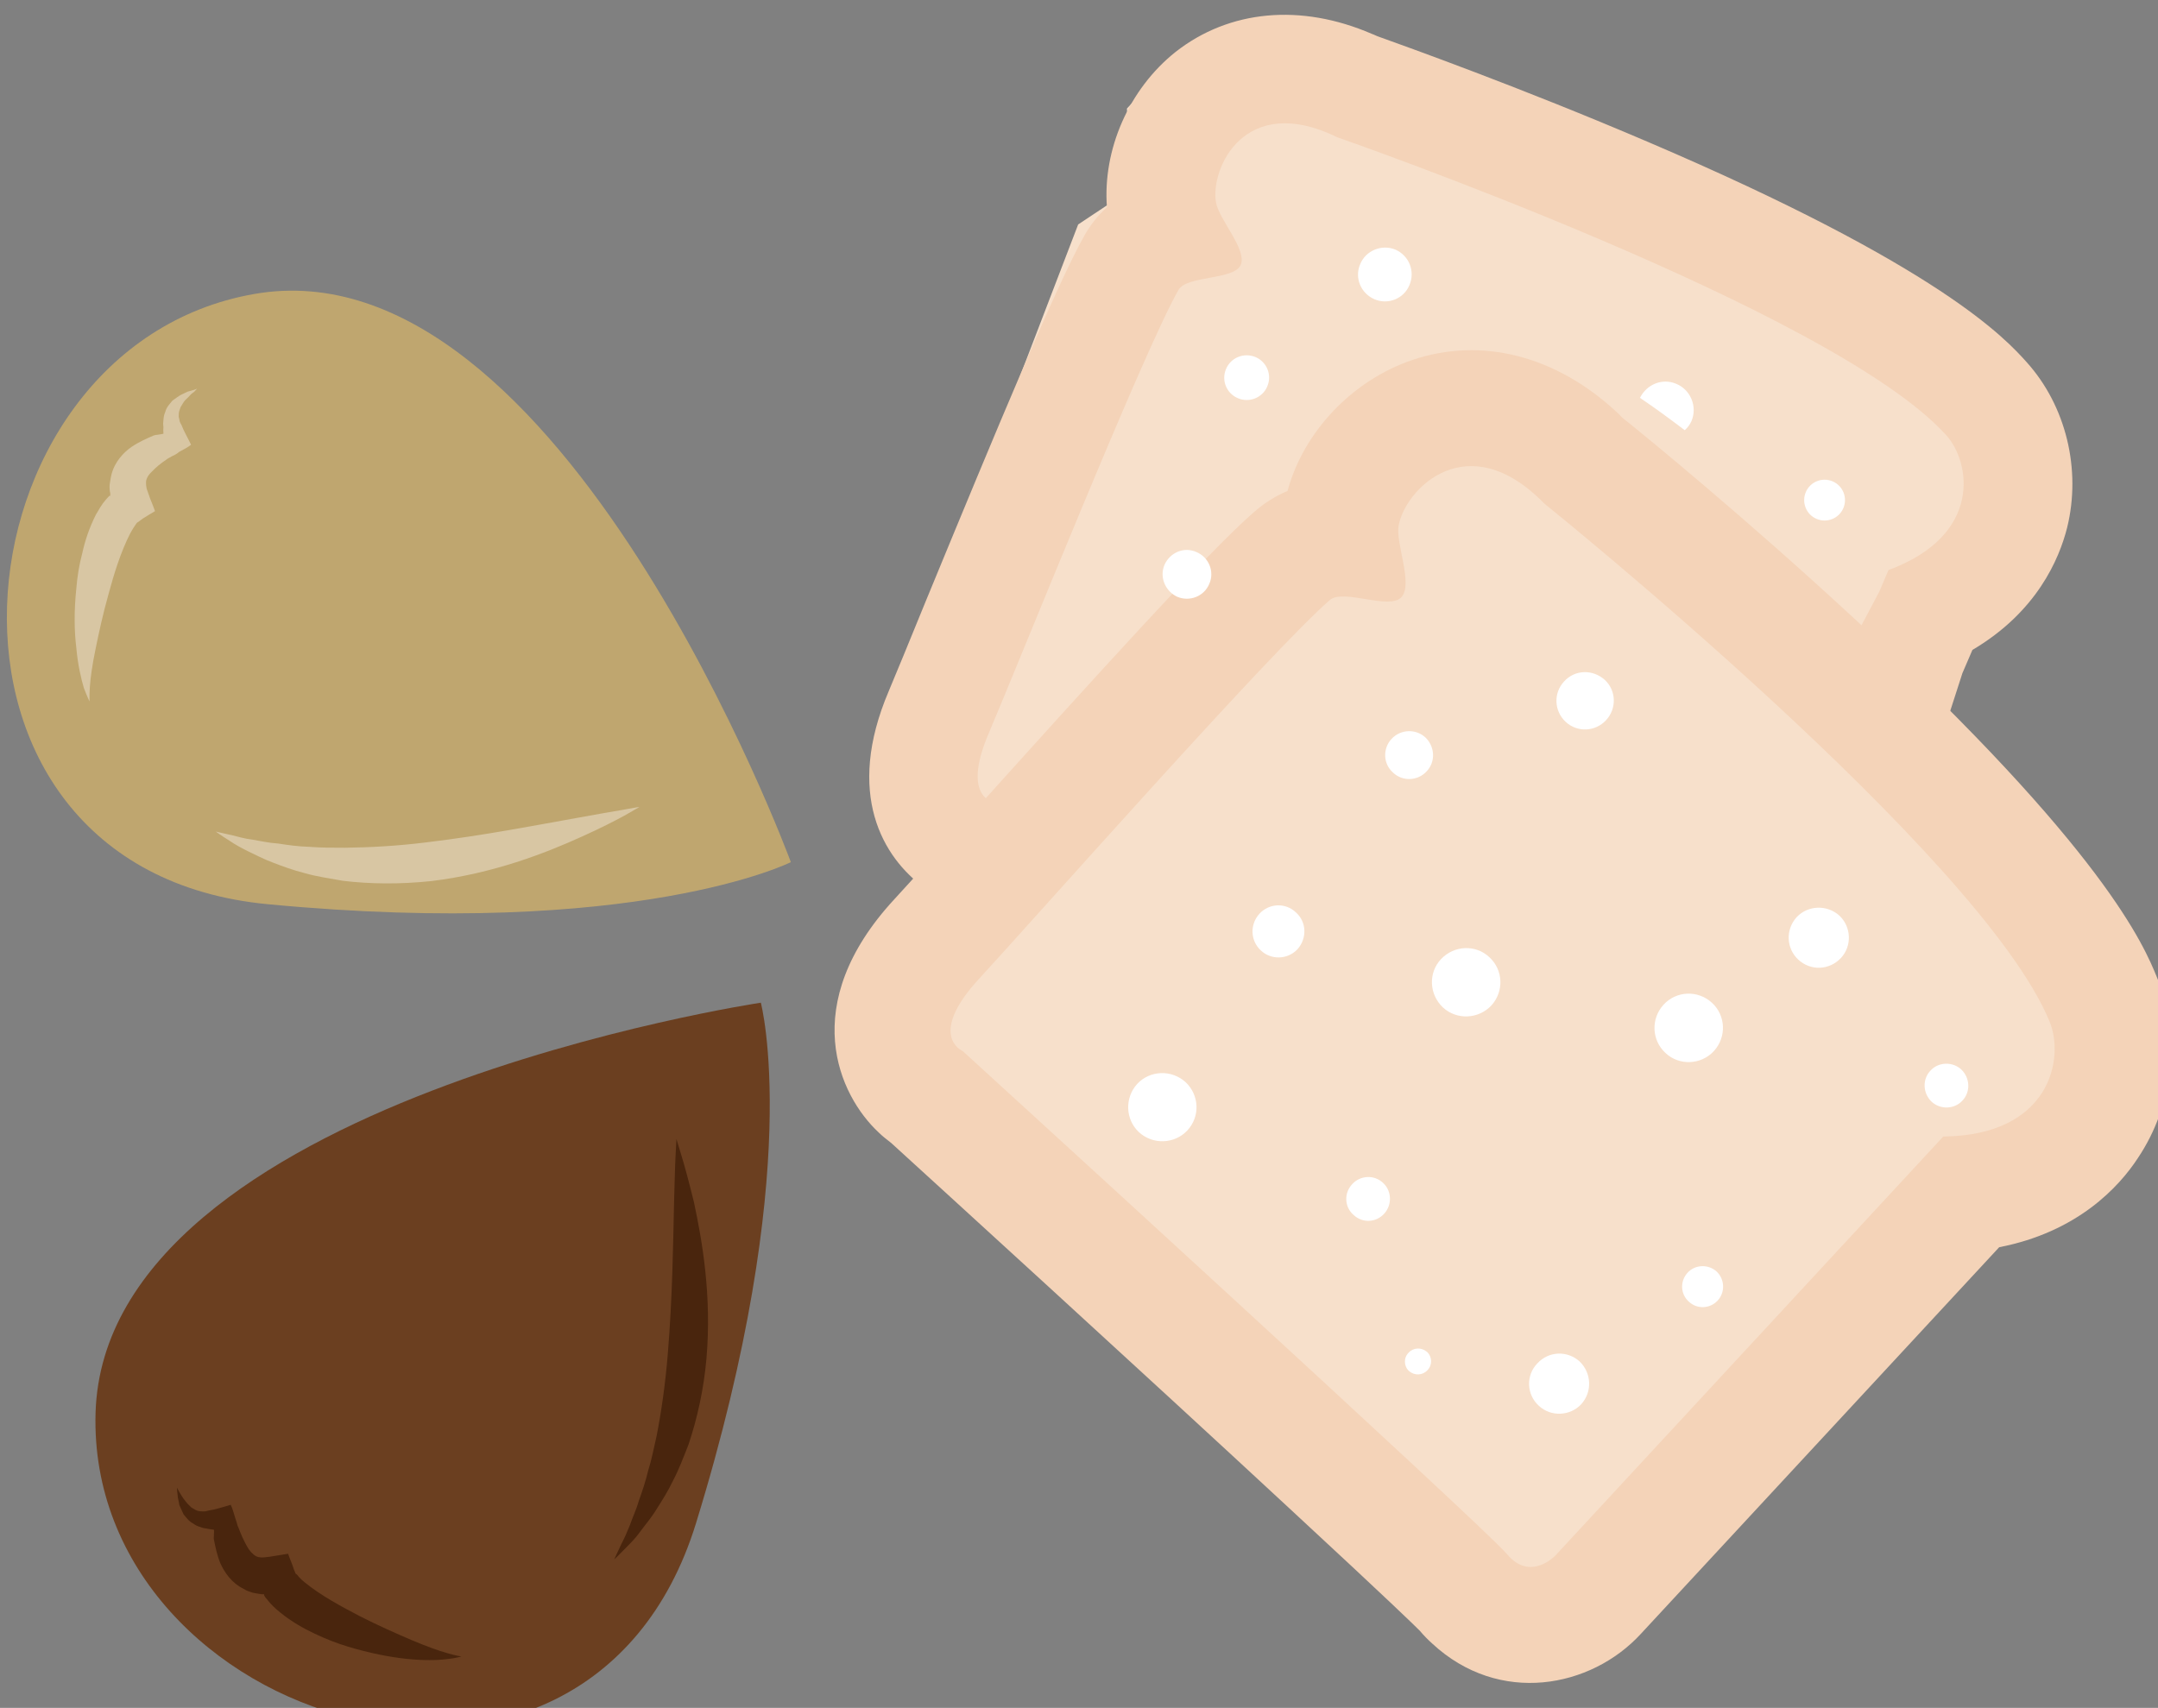 <?xml version="1.0" encoding="UTF-8" standalone="no"?>
<!-- Created with Inkscape (http://www.inkscape.org/) -->

<svg
   xmlns:dc="http://purl.org/dc/elements/1.1/"
   xmlns:cc="http://creativecommons.org/ns#"
   xmlns:rdf="http://www.w3.org/1999/02/22-rdf-syntax-ns#"
   xmlns:svg="http://www.w3.org/2000/svg"
   xmlns="http://www.w3.org/2000/svg"
   xmlns:sodipodi="http://sodipodi.sourceforge.net/DTD/sodipodi-0.dtd"
   xmlns:inkscape="http://www.inkscape.org/namespaces/inkscape"
   width="1432.992mm"
   height="1134.268mm"
   viewBox="0 0 1432.992 1134.268"
   version="1.1"
   id="svg8"
   sodipodi:docname="Chlebíček pohankový pufovaný.svg"
   inkscape:version="0.92.4 (5da689c313, 2019-01-14)">
  <rect x="0" y="0" width="1432.992" height="1134.268" fill="#808080" stroke="none"/>
  <defs
     id="defs2">
    <style
       type="text/css"
       id="style2">
   <![CDATA[
    .fil0 {fill:#FFF5D8}
    .fil5 {fill:#E8BB72}
    .fil3 {fill:#F5ECC3}
    .fil6 {fill:#DAC477}
    .fil2 {fill:#630808}
    .fil4 {fill:#96BD49}
    .fil1 {fill:#E83F3F}
   ]]>
  </style>
    <style
       type="text/css"
       id="style2-9">
   <![CDATA[
    .fil3 {fill:black;fill-rule:nonzero}
    .fil1 {fill:#BA855A;fill-rule:nonzero}
    .fil5 {fill:#BC976C;fill-rule:nonzero}
    .fil4 {fill:#CCAA79;fill-rule:nonzero}
    .fil7 {fill:#CCAA7A;fill-rule:nonzero}
    .fil6 {fill:#D7B985;fill-rule:nonzero}
    .fil0 {fill:#DDC8B1;fill-rule:nonzero}
    .fil2 {fill:white;fill-rule:nonzero}
   ]]>
  </style>
    <style
       type="text/css"
       id="style2-4">
   <![CDATA[
    .fil2 {fill:#B00202}
    .fil0 {fill:#662E12;fill-rule:nonzero}
    .fil6 {fill:#AAA494;fill-rule:nonzero}
    .fil8 {fill:#BFB7A5;fill-rule:nonzero}
    .fil5 {fill:#D8D8D8;fill-rule:nonzero}
    .fil1 {fill:#D90909;fill-rule:nonzero}
    .fil7 {fill:#E5E1DA;fill-rule:nonzero}
    .fil4 {fill:#E6E6E6;fill-rule:nonzero}
    .fil3 {fill:#F4F2F2;fill-rule:nonzero}
    .fil9 {fill:white;fill-rule:nonzero}
   ]]>
  </style>
    <style
       type="text/css"
       id="style2-2"><![CDATA[
    .fil1 {fill:#BC976C;fill-rule:nonzero}
    .fil2 {fill:#CCAA79;fill-rule:nonzero}
    .fil5 {fill:#CCAA7A;fill-rule:nonzero}
    .fil3 {fill:#D7B985;fill-rule:nonzero}
    .fil0 {fill:#E5D455;fill-rule:nonzero}
    .fil4 {fill:#FCED56;fill-rule:nonzero}
   ]]></style>
    <style
       type="text/css"
       id="style2-3"><![CDATA[
    .fil4 {fill:#E4DF9E;fill-rule:nonzero}
    .fil5 {fill:#5E8015;fill-rule:nonzero}
    .fil3 {fill:#B26118;fill-rule:nonzero}
    .fil1 {fill:#CCCCCC;fill-rule:nonzero}
    .fil2 {fill:#E2B524;fill-rule:nonzero}
    .fil0 {fill:white;fill-rule:nonzero}
   ]]></style>
    <style
       type="text/css"
       id="style2-91">
   <![CDATA[
    .fil0 {fill:#FEFEFE}
    .fil9 {fill:#FFED00}
    .fil2 {fill:#BC976C;fill-rule:nonzero}
    .fil3 {fill:#CCAA79;fill-rule:nonzero}
    .fil6 {fill:#CCAA7A;fill-rule:nonzero}
    .fil4 {fill:#D7B985;fill-rule:nonzero}
    .fil1 {fill:#E5D455;fill-rule:nonzero}
    .fil5 {fill:#FCED56;fill-rule:nonzero}
    .fil7 {fill:#ADDDF6;}
    .fil8 {fill:#40A4B1;}
   ]]>
  </style>
    <style
       type="text/css"
       id="style2-37">
   <![CDATA[
    .fil0 {fill:#EC9322}
    .fil2 {fill:#F4D3B8;fill-rule:nonzero}
    .fil1 {fill:#F7E0CB;fill-rule:nonzero}
    .fil3 {fill:white;fill-rule:nonzero}
   ]]>
  </style>
    <style
       type="text/css"
       id="style2-6">
   <![CDATA[
    .fil2 {fill:#86BE57}
    .fil0 {fill:#EDAF4B}
    .fil3 {fill:#D39439;fill-rule:nonzero}
    .fil1 {fill:#EDAF4B;fill-rule:nonzero}
   ]]>
  </style>
    <style
       type="text/css"
       id="style2-98">
   <![CDATA[
    .fil0 {fill:#D9CEAE}
    .fil1 {fill:#E0B677}
    .fil3 {fill:#49250D;fill-rule:nonzero}
    .fil2 {fill:#6B3F20;fill-rule:nonzero}
    .fil4 {fill:#BFA66F;fill-rule:nonzero}
    .fil5 {fill:#D8C6A3;fill-rule:nonzero}
   ]]>
  </style>
  </defs>
  <sodipodi:namedview
     id="base"
     pagecolor="#ffffff"
     bordercolor="#666666"
     borderopacity="1.0"
     inkscape:pageopacity="0.0"
     inkscape:pageshadow="2"
     inkscape:zoom="0.0875"
     inkscape:cx="224.16122"
     inkscape:cy="2038.0022"
     inkscape:document-units="mm"
     inkscape:current-layer="Vrstva_x0020_1-2"
     showgrid="false"
     inkscape:window-width="1920"
     inkscape:window-height="1001"
     inkscape:window-x="-9"
     inkscape:window-y="-9"
     inkscape:window-maximized="1" />
  <g
     inkscape:label="Vrstva 1"
     inkscape:groupmode="layer"
     id="layer1"
     transform="translate(87.28,-30.159)">
 
 

 
 <g
   transform="matrix(0.265,0,0,0.265,-1670.958,-3621.754)"
   id="Vrstva_x0020_1-0">

  
  
  
  
  
  
  
  
  
  
  
  
  
  
  
  
  
  
  
 <g
   inkscape:label="Vrstva 1"
   inkscape:groupmode="layer"
   transform="matrix(3.438,0,0,3.438,9651.563,14900.561)"
   id="layer1-0">
  <g
     transform="matrix(0.265,0,0,0.265,-2753.22,-3616.58)"
     id="Vrstva_x0020_1-5">

 
 <g
   transform="matrix(1.099,0,0,1.099,-2249.98,-515.902)"
   id="Vrstva_x0020_1-2">

  
  
  
  
  
 
 
 <g
   transform="translate(-263.625,-1339.033)"
   id="Vrstva_x0020_1">

  
  
  
  
  
  
  
  <path
   d="m 11492,13286 c 0,0 871,402 911,422 41,20 529,351 529,351 l 124,210 -86,231 -150,190 -39,99 378,600 158,328 -156,252 -282,118 -919,984 -136,-49 -1370,-1208 c 0,0 -72,-178 -54,-187 19,-9 183,-344 183,-344 l -259,-84 -28,-235 496,-1294 134,-89 -12,-201 128,-139 z"
   style="fill:#f7e0cb;fill-rule:nonzero"
   id="path21"
   class="fil1"
   inkscape:connector-curvature="0" />

  <path
   d="m 12957,15953 -970,1048 c 0,0 -63,68 -122,-3 -60,-71 -1362,-1259 -1362,-1259 0,0 -91,-38 42,-182 133,-144 731,-821 877,-947 34,-29 148,26 179,-7 30,-33 -15,-135 -7,-179 16,-91 172,-253 365,-55 0,0 1092,878 1264,1296 38,91 3,285 -266,288 z m 487,54 c 90,-134 108,-308 48,-452 -32,-79 -131,-318 -756,-897 -271,-251 -524,-458 -583,-505 -5,-5 -9,-10 -14,-14 -152,-141 -338,-188 -510,-130 -151,51 -273,180 -313,328 -28,12 -57,29 -84,53 -113,98 -395,409 -725,776 -78,87 -142,157 -175,193 -244,264 -139,491 -39,584 10,10 21,18 31,26 102,93 636,580 997,915 256,237 313,293 326,306 10,12 20,22 31,32 168,156 398,111 522,-24 l 897,-968 c 196,-38 300,-151 347,-223 z"
   style="fill:#f4d3b8;fill-rule:nonzero"
   id="path23"
   class="fil2"
   inkscape:connector-curvature="0" />

  <path
   d="m 12110,14810 c -30,-27 -75,-26 -102,4 -27,29 -25,74 4,101 29,27 74,25 101,-4 27,-29 26,-74 -3,-101 z"
   style="fill:#ffffff;fill-rule:nonzero"
   id="path25"
   class="fil3"
   inkscape:connector-curvature="0" />

  <path
   d="m 12697,15400 c -31,-28 -79,-26 -107,4 -28,31 -26,78 4,106 31,29 78,27 107,-4 28,-30 26,-78 -4,-106 z"
   style="fill:#ffffff;fill-rule:nonzero"
   id="path27"
   class="fil3"
   inkscape:connector-curvature="0" />

  <path
   d="m 12383,15739 c 32,-35 30,-89 -5,-121 -35,-32 -89,-30 -121,5 -32,35 -30,89 5,121 34,32 89,30 121,-5 z"
   style="fill:#ffffff;fill-rule:nonzero"
   id="path29"
   class="fil3"
   inkscape:connector-curvature="0" />

  <path
   d="m 11341,15484 c 24,-27 23,-68 -4,-92 -26,-25 -67,-23 -91,3 -25,27 -23,68 3,92 26,25 68,23 92,-3 z"
   style="fill:#ffffff;fill-rule:nonzero"
   id="path31"
   class="fil3"
   inkscape:connector-curvature="0" />

  <path
   d="m 11555,16069 c -22,-21 -57,-19 -77,3 -21,22 -20,57 3,77 22,21 56,20 77,-3 20,-22 19,-57 -3,-77 z"
   style="fill:#ffffff;fill-rule:nonzero"
   id="path33"
   class="fil3"
   inkscape:connector-curvature="0" />

  <path
   d="m 12047,16516 c -31,-28 -78,-26 -106,5 -29,30 -27,78 4,106 30,28 78,26 106,-4 28,-31 26,-78 -4,-107 z"
   style="fill:#ffffff;fill-rule:nonzero"
   id="path35"
   class="fil3"
   inkscape:connector-curvature="0" />

  <path
   d="m 12392,16364 c 20,-21 18,-54 -2,-73 -21,-19 -54,-18 -73,3 -19,21 -18,53 3,72 21,20 53,18 72,-2 z"
   style="fill:#ffffff;fill-rule:nonzero"
   id="path37"
   class="fil3"
   inkscape:connector-curvature="0" />

  <path
   d="m 11821,15504 c -34,-32 -88,-30 -121,5 -32,34 -30,88 5,121 35,32 89,29 121,-5 32,-35 30,-89 -5,-121 z"
   style="fill:#ffffff;fill-rule:nonzero"
   id="path39"
   class="fil3"
   inkscape:connector-curvature="0" />

  <path
   d="m 13002,15785 c -22,-20 -57,-19 -77,3 -21,22 -19,57 3,78 22,20 57,19 77,-3 21,-22 19,-57 -3,-78 z"
   style="fill:#ffffff;fill-rule:nonzero"
   id="path41"
   class="fil3"
   inkscape:connector-curvature="0" />

  <path
   d="m 11061,15817 c -35,-32 -89,-30 -121,4 -32,35 -30,89 4,121 35,32 89,30 121,-4 33,-35 30,-89 -4,-121 z"
   style="fill:#ffffff;fill-rule:nonzero"
   id="path43"
   class="fil3"
   inkscape:connector-curvature="0" />

  <path
   d="m 11665,16492 c -14,-12 -34,-11 -46,2 -13,13 -12,34 1,46 14,12 34,11 46,-2 13,-13 12,-34 -1,-46 z"
   style="fill:#ffffff;fill-rule:nonzero"
   id="path45"
   class="fil3"
   inkscape:connector-curvature="0" />

  <path
   d="m 11664,15039 c 23,-24 21,-62 -3,-85 -24,-22 -62,-21 -85,4 -22,24 -21,62 4,84 24,23 62,21 84,-3 z"
   style="fill:#ffffff;fill-rule:nonzero"
   id="path47"
   class="fil3"
   inkscape:connector-curvature="0" />

  <path
   d="m 11533,13857 c 34,15 74,-1 88,-35 15,-35 -1,-74 -35,-89 -34,-14 -74,2 -88,36 -15,34 1,73 35,88 z"
   style="fill:#ffffff;fill-rule:nonzero"
   id="path49"
   class="fil3"
   inkscape:connector-curvature="0" />

  <path
   d="m 12289,14069 c -35,-15 -74,1 -91,35 37,25 74,52 112,81 7,-6 13,-14 17,-23 15,-36 -2,-78 -38,-93 z"
   style="fill:#ffffff;fill-rule:nonzero"
   id="path51"
   class="fil3"
   inkscape:connector-curvature="0" />

  <path
   d="m 11088,14490 c -31,-14 -66,1 -80,32 -13,31 2,66 32,80 31,13 67,-1 80,-32 14,-31 -1,-67 -32,-80 z"
   style="fill:#ffffff;fill-rule:nonzero"
   id="path53"
   class="fil3"
   inkscape:connector-curvature="0" />

  <path
   d="m 12680,14313 c -26,-11 -56,1 -67,27 -11,26 1,56 27,67 26,11 56,-1 67,-27 11,-26 -1,-56 -27,-67 z"
   style="fill:#ffffff;fill-rule:nonzero"
   id="path55"
   class="fil3"
   inkscape:connector-curvature="0" />

  <path
   d="m 11236,14002 c -29,-12 -62,1 -74,30 -12,28 1,61 30,73 28,12 61,-1 73,-29 13,-29 -1,-62 -29,-74 z"
   style="fill:#ffffff;fill-rule:nonzero"
   id="path57"
   class="fil3"
   inkscape:connector-curvature="0" />

  <path
   d="m 10568,14944 c 72,-168 386,-954 475,-1110 21,-37 139,-24 156,-63 16,-38 -55,-114 -62,-156 -15,-85 72,-277 304,-163 0,0 1239,431 1523,745 62,68 92,251 -144,338 l -23,54 -54,102 c 82,78 168,172 222,226 l 40,-124 25,-58 c 161,-95 217,-227 237,-306 36,-146 -3,-305 -101,-414 -53,-59 -216,-239 -949,-552 -318,-136 -606,-239 -673,-263 -6,-2 -11,-5 -17,-7 -178,-77 -357,-60 -491,45 -117,93 -183,245 -172,389 -21,19 -41,43 -57,72 -69,122 -220,486 -396,913 -41,101 -75,183 -93,226 -110,258 -14,417 89,492 3,2 140,59 144,61 46,-49 142,-139 166,-235 -16,-6 -129,-38 -129,-38 0,0 -92,-5 -20,-174 z"
   style="fill:#f4d3b8;fill-rule:nonzero"
   id="path59"
   class="fil2"
   inkscape:connector-curvature="0" />

 </g>


 
 

 
 <g
   transform="translate(-3935.925,992.802)"
   id="Vrstva_x0020_1-50">

  
  
  <path
   d="m 13670.122,13286.128 c 0,0 -1640.84,245.788 -1664.893,1025.995 -23.301,780.206 1228.187,1165.8 1502.537,277.357 273.599,-888.444 162.356,-1303.352 162.356,-1303.352 z"
   style="fill:#6b3f20;fill-rule:nonzero;stroke-width:0.752"
   id="path11"
   class="fil2"
   inkscape:connector-curvature="0" />

  <path
   d="m 12920.732,14922.457 c 0,0 -12.778,4.511 -36.83,6.766 -23.302,3.006 -58.628,3.758 -100.721,-0.752 -42.844,-4.51 -92.453,-14.281 -147.323,-30.817 -27.059,-8.268 -54.117,-18.792 -82.68,-32.321 -28.563,-13.529 -57.877,-30.066 -86.44,-53.367 -11.274,-9.02 -22.549,-19.543 -32.32,-32.32 -3.007,-3.007 -5.262,-6.014 -6.765,-9.021 -0.752,-1.503 -0.752,-2.254 -0.752,-2.254 v -0.752 c 0,0 0,0 0,-0.752 -0.751,0 -3.758,0 -5.261,0 -6.013,-0.751 -15.033,-2.254 -22.549,-3.758 -8.269,-3.006 -15.785,-4.509 -23.301,-9.771 -30.818,-15.034 -48.105,-42.092 -57.877,-63.138 -9.02,-21.798 -12.778,-42.092 -16.536,-60.132 -0.751,-5.262 0,-6.765 0,-8.268 v -4.51 c 0,-3.758 0.752,-9.019 0,-12.027 -3.759,-0.751 -8.268,-0.751 -15.784,-2.254 -0.752,-0.752 -5.263,-0.752 -8.269,-1.504 -3.758,-0.751 -6.764,-1.503 -9.771,-3.006 -6.014,-1.503 -12.778,-4.51 -17.288,-8.268 -12.026,-6.013 -18.039,-15.784 -24.805,-23.301 -3.758,-8.268 -7.516,-16.537 -10.522,-23.301 -1.503,-7.516 -2.255,-13.53 -3.758,-18.791 -0.752,-6.013 -0.752,-9.771 -1.503,-13.53 -0.752,-7.516 -0.752,-11.274 -0.752,-11.274 0,0 1.503,3.006 5.261,9.771 1.503,3.006 4.51,6.765 6.765,11.275 3.006,4.509 6.014,9.019 10.523,14.281 3.758,5.262 9.019,9.771 13.53,14.281 6.764,3.759 12.026,8.268 19.543,9.02 3.006,0.752 6.764,0.752 11.274,0.752 3.758,0 5.261,0 12.778,-2.255 15.785,-2.255 34.576,-8.269 54.87,-14.282 4.51,9.021 7.516,21.046 11.274,33.073 2.256,6.764 4.511,12.778 6.014,19.543 3.007,6.012 5.261,13.53 6.765,16.536 6.012,15.033 13.529,30.065 21.045,42.092 8.269,11.275 16.537,18.039 24.053,19.542 4.51,0.752 6.765,1.504 15.033,0.752 9.772,-0.752 18.039,-2.255 27.06,-3.758 11.274,-1.503 21.797,-3.758 32.32,-5.261 3.759,11.274 9.02,22.549 12.778,33.823 1.503,6.014 3.758,9.772 6.013,15.785 1.504,1.503 3.007,2.255 4.51,3.758 3.758,5.262 10.523,12.026 18.04,18.039 41.34,33.824 92.452,60.884 138.302,84.937 47.354,24.052 91.701,43.595 128.531,59.379 37.583,15.785 68.4,27.06 90.198,33.073 22.549,6.764 35.327,8.267 35.327,8.267 z"
   style="fill:#49250d;fill-rule:nonzero;stroke-width:0.752"
   id="path13"
   class="fil3"
   inkscape:connector-curvature="0" />

  <path
   d="m 13303.319,14679.676 c 0,0 6.013,-14.28 18.039,-39.085 6.765,-12.777 13.53,-27.81 21.046,-46.602 6.013,-18.039 15.785,-37.582 22.549,-61.635 8.269,-22.549 16.537,-47.353 23.302,-75.165 8.268,-26.307 14.28,-56.373 21.046,-86.438 12.026,-61.634 21.797,-130.034 27.81,-202.944 12.027,-145.068 13.53,-279.612 15.785,-378.829 1.503,-49.608 2.255,-90.197 3.758,-118.008 1.503,-27.811 2.255,-43.596 2.255,-43.596 0,0 4.51,15.034 12.778,42.092 8.268,27.06 18.791,66.145 30.818,115.003 21.046,97.713 45.098,236.015 31.568,392.358 -6.764,77.419 -23.301,151.081 -45.098,215.722 -12.778,32.321 -24.052,62.386 -38.334,89.445 -12.778,27.059 -27.811,50.36 -42.092,72.91 -12.778,21.046 -28.563,39.085 -40.589,55.622 -11.274,15.784 -23.301,27.81 -33.823,38.334 -19.543,20.294 -30.818,30.816 -30.818,30.816 z"
   style="fill:#49250d;fill-rule:nonzero;stroke-width:0.752"
   id="path15"
   class="fil3"
   inkscape:connector-curvature="0" />

  <path
   d="m 13745.286,12934.358 c 0,0 -573.505,-1557.406 -1343.189,-1422.111 -768.18,134.544 -892.202,1439.399 33.825,1527.342 924.522,87.942 1309.364,-105.231 1309.364,-105.231 z"
   style="fill:#bfa66f;fill-rule:nonzero;stroke-width:0.752"
   id="path17"
   class="fil4"
   inkscape:connector-curvature="0" />

  <path
   d="m 11990.196,12532.229 c 0,0 -6.013,-12.026 -14.281,-33.824 -6.765,-23.301 -15.033,-57.125 -18.791,-99.968 -5.262,-42.093 -6.013,-92.453 0,-149.578 2.254,-27.811 6.765,-57.877 15.033,-88.694 6.764,-30.818 17.288,-62.387 33.824,-95.459 7.516,-12.778 14.281,-25.556 25.555,-38.333 2.255,-2.255 5.262,-6.014 7.518,-8.269 0.751,0 0.751,-0.752 1.503,-0.752 h 1.503 c 0,0 0,0 0,0 0,-0.751 0,-3.758 0,-6.012 -1.503,-5.262 -2.255,-15.034 -1.503,-22.55 1.503,-8.268 2.255,-15.784 4.509,-24.805 8.268,-32.319 30.818,-55.621 50.361,-69.15 20.294,-13.53 38.334,-21.046 55.622,-28.563 5.261,-1.503 6.012,-1.503 8.267,-1.503 l 4.51,-0.752 c 3.006,-0.751 8.268,-0.751 11.275,-2.255 0,-3.758 -0.752,-8.268 0,-16.536 0,-0.752 -0.752,-4.51 -0.752,-8.268 0,-3.007 0.752,-6.765 0.752,-9.772 0.751,-7.516 1.503,-12.778 4.509,-19.542 3.007,-12.027 11.276,-20.295 18.04,-28.563 7.516,-5.261 14.281,-10.523 21.046,-14.281 6.013,-3.006 12.778,-6.014 17.288,-8.268 5.261,-1.504 9.02,-2.255 13.53,-3.758 6.013,-1.504 9.771,-3.758 9.771,-3.758 0,0 -2.255,3.006 -7.517,8.267 -3.006,2.255 -6.764,4.511 -10.523,9.021 -3.006,3.006 -6.764,7.516 -12.026,12.025 -4.51,5.262 -7.517,11.275 -11.275,17.288 -2.255,6.766 -5.261,12.778 -4.509,20.294 -0.752,3.008 0.751,6.766 1.503,10.524 0.751,4.51 0.751,6.013 5.261,13.53 5.261,14.28 15.033,30.817 24.052,49.608 -7.516,6.013 -18.791,12.026 -30.065,18.039 -5.261,4.511 -10.523,7.517 -17.288,10.524 -5.261,3.006 -12.778,6.764 -15.033,9.019 -13.53,9.02 -26.307,19.543 -36.079,30.066 -10.522,9.772 -14.281,19.543 -14.281,26.307 0,5.262 0,7.517 1.504,15.785 3.006,8.269 6.013,17.288 9.019,25.556 4.51,10.523 8.268,21.046 12.027,30.817 -9.772,6.014 -20.294,12.027 -30.818,18.791 -4.509,3.007 -8.267,6.766 -13.53,9.772 -1.503,0.752 -2.255,3.007 -3.758,4.51 -3.758,5.261 -9.019,13.53 -13.53,21.797 -24.052,46.603 -41.34,102.976 -54.87,153.336 -14.28,50.36 -24.052,96.962 -32.32,136.8 -8.268,39.837 -12.778,72.158 -14.281,95.458 -1.503,22.549 -0.752,36.079 -0.752,36.079 z"
   style="fill:#d8c6a3;fill-rule:nonzero;stroke-width:0.752"
   id="path19"
   class="fil5"
   inkscape:connector-curvature="0" />

  <path
   d="m 12305.887,12857.691 c 0,0 15.033,3.758 42.843,9.772 12.779,3.006 29.315,8.267 48.858,10.522 18.791,3.007 40.588,8.269 64.641,9.772 24.052,3.758 50.36,7.516 78.17,8.268 28.563,2.254 58.629,2.254 89.446,2.254 63.138,-0.751 131.538,-4.509 203.696,-13.528 145.068,-17.288 277.357,-43.596 375.071,-60.884 48.857,-9.02 88.694,-15.785 115.001,-20.295 27.811,-5.261 42.843,-7.516 42.843,-7.516 0,0 -13.528,8.268 -37.582,21.798 -24.804,13.53 -60.131,31.569 -106.733,52.615 -90.949,41.34 -221.735,92.452 -376.573,111.244 -78.172,8.267 -154.088,7.516 -221.735,-0.752 -33.073,-6.014 -65.394,-10.524 -93.956,-18.791 -30.066,-7.517 -56.373,-17.288 -79.675,-26.308 -24.804,-9.02 -45.098,-20.295 -63.138,-28.562 -18.039,-9.021 -33.072,-17.288 -45.098,-25.557 -24.053,-15.032 -36.079,-24.052 -36.079,-24.052 z"
   style="fill:#d8c6a3;fill-rule:nonzero;stroke-width:0.752"
   id="path21-1"
   class="fil5"
   inkscape:connector-curvature="0" />

 </g>

</g>

</g>
</g>
</g>


 
 
</g>
</svg>
